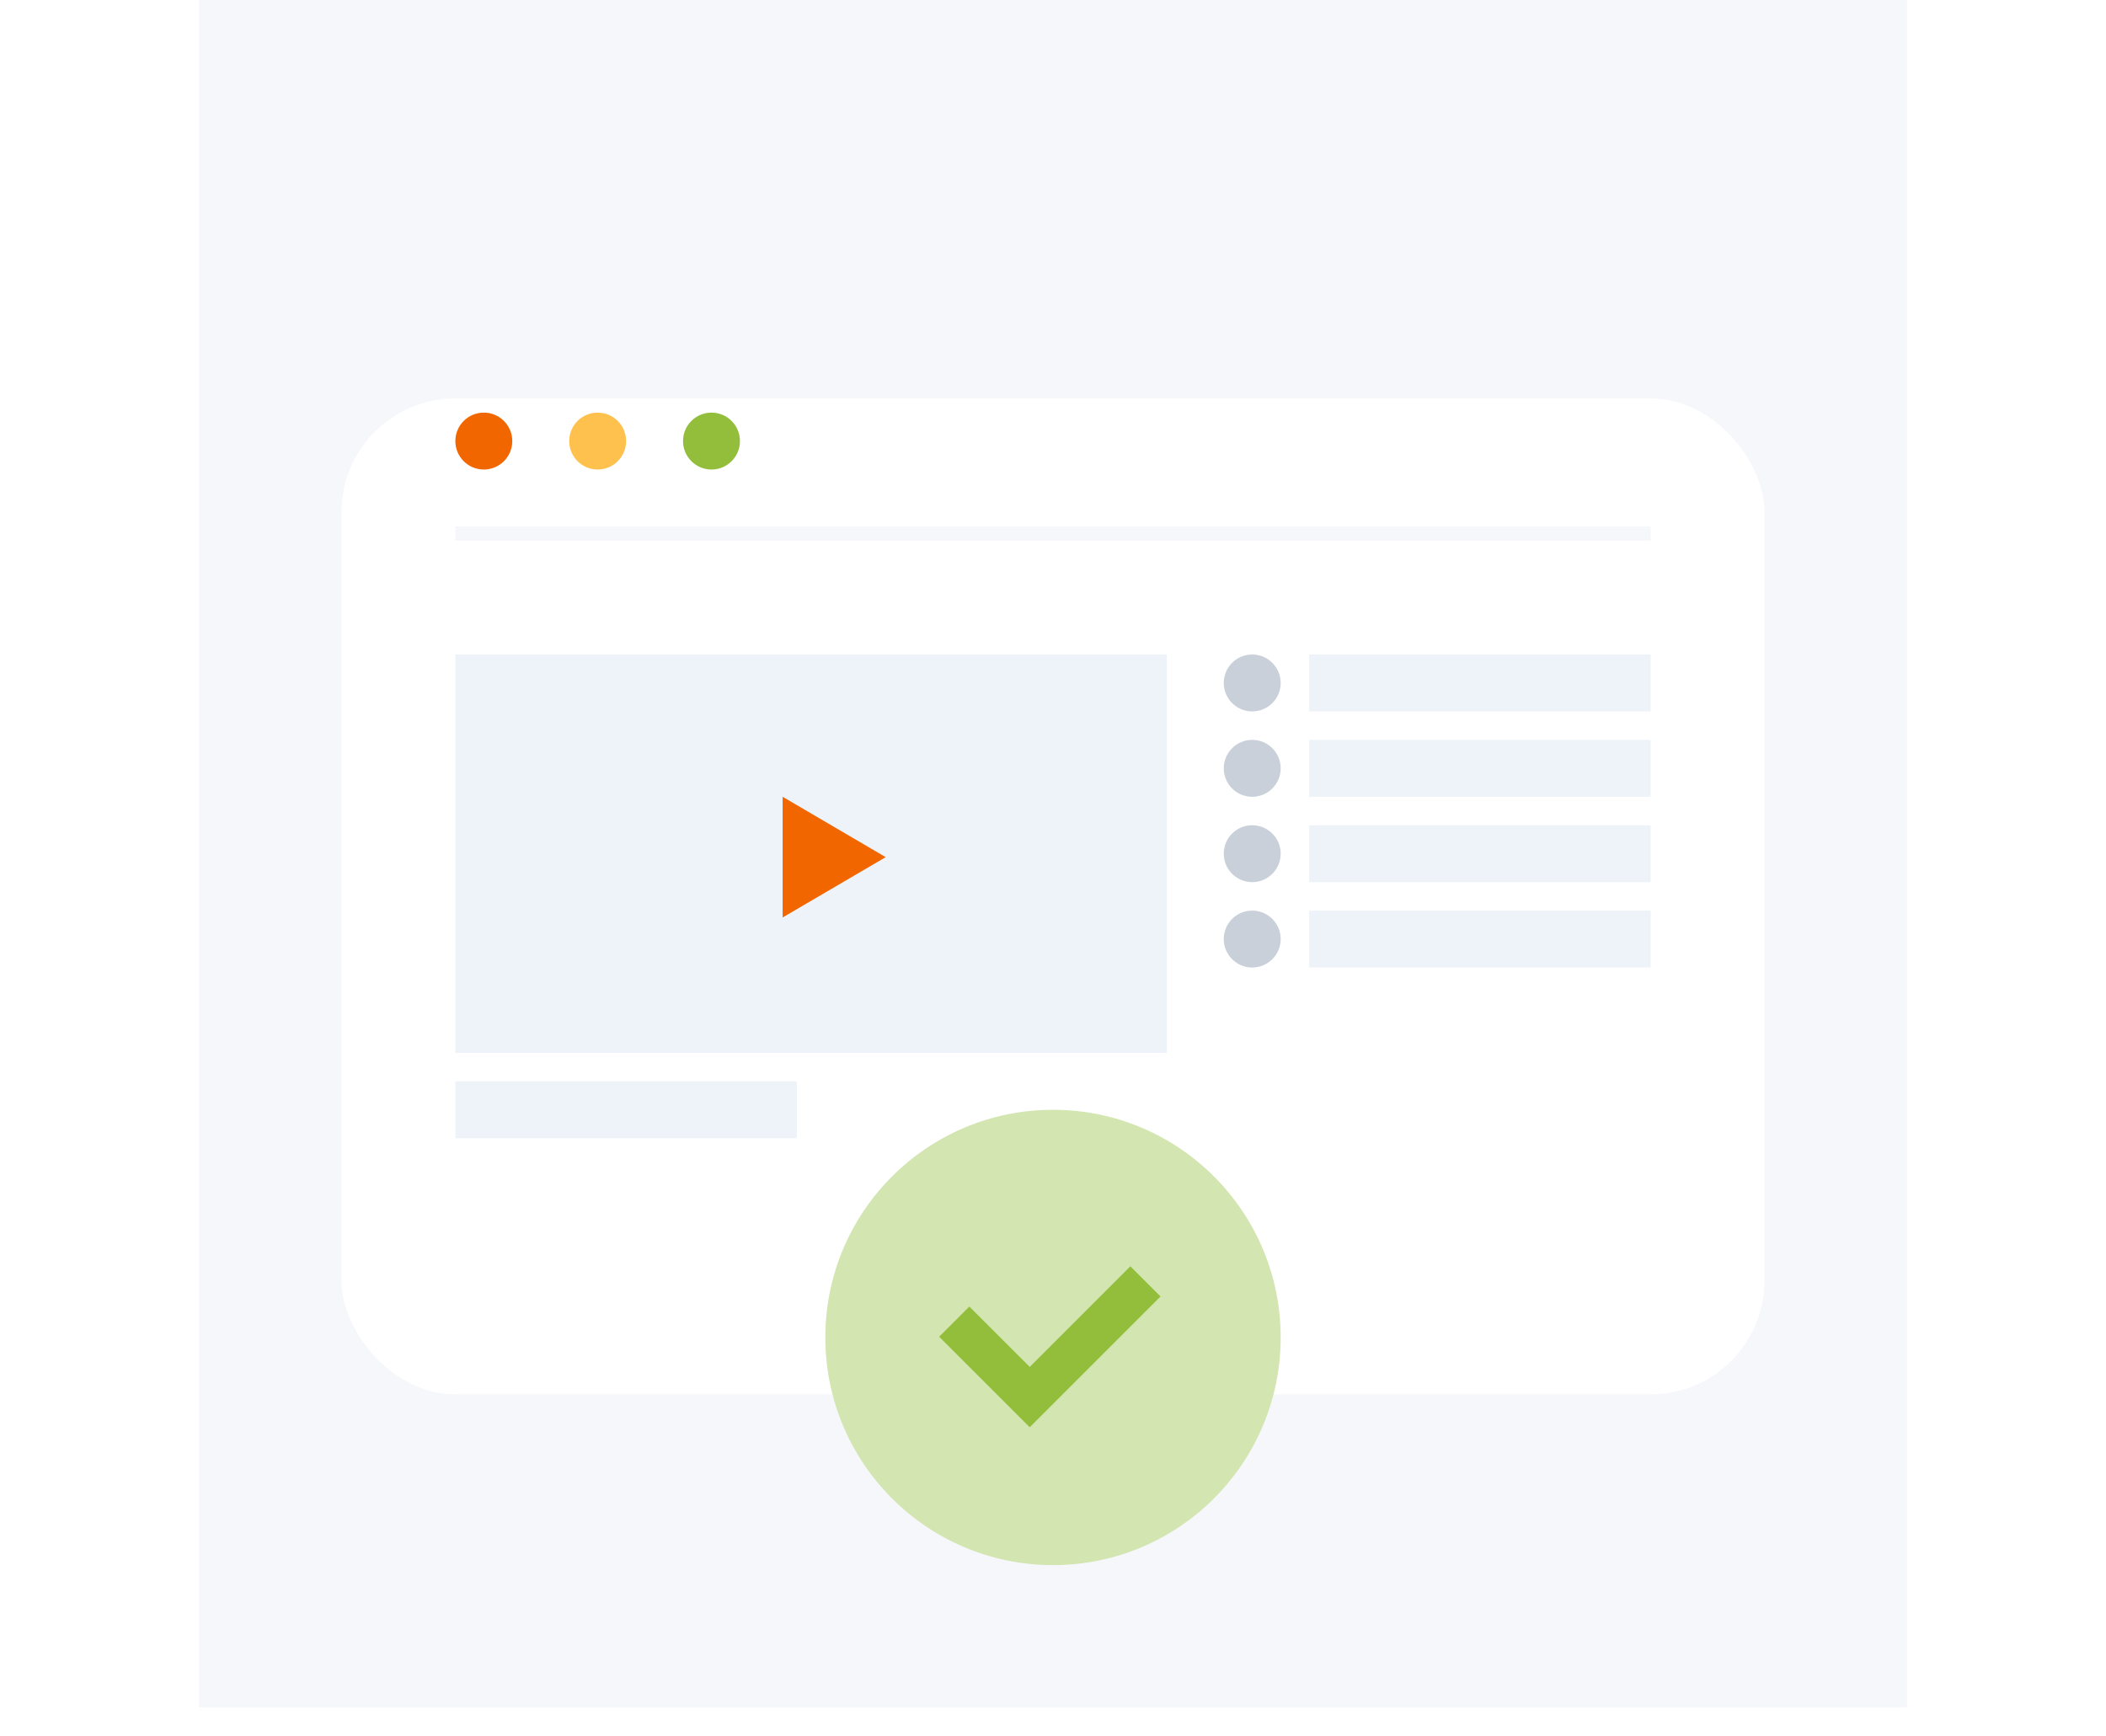 <?xml version="1.0" encoding="UTF-8"?> <svg xmlns="http://www.w3.org/2000/svg" xmlns:xlink="http://www.w3.org/1999/xlink" width="148" height="122" viewBox="0 0 148 122"> <defs> <filter id="Rectangle_34" x="0" y="4" width="148" height="118" filterUnits="userSpaceOnUse"> <feOffset dy="4"></feOffset> <feGaussianBlur stdDeviation="8" result="blur"></feGaussianBlur> <feFlood flood-opacity="0.039"></feFlood> <feComposite operator="in" in2="blur"></feComposite> <feComposite in="SourceGraphic"></feComposite> </filter> </defs> <g id="Group_73" data-name="Group 73" transform="translate(-1036 -3345)"> <g id="Group_70" data-name="Group 70"> <g id="Rectangle_130" data-name="Rectangle 130" transform="translate(1050 3345)" fill="#f6f7fb" stroke="#f6f7fb" stroke-width="1"> <rect width="120" height="120" stroke="none"></rect> <rect x="0.5" y="0.5" width="119" height="119" fill="none"></rect> </g> <g id="Group_29" data-name="Group 29" transform="translate(-1731 1681)"> <g transform="matrix(1, 0, 0, 1, 2767, 1664)" filter="url(#Rectangle_34)"> <rect id="Rectangle_34-2" data-name="Rectangle 34" width="100" height="70" rx="8" transform="translate(24 24)" fill="#fff"></rect> </g> <circle id="Ellipse_17" data-name="Ellipse 17" cx="2" cy="2" r="2" transform="translate(2799 1693)" fill="#f26600"></circle> <circle id="Ellipse_15" data-name="Ellipse 15" cx="2" cy="2" r="2" transform="translate(2807 1693)" fill="#ffc14e"></circle> <circle id="Ellipse_16" data-name="Ellipse 16" cx="2" cy="2" r="2" transform="translate(2815 1693)" fill="#92be3b"></circle> <circle id="Ellipse_19" data-name="Ellipse 19" cx="2" cy="2" r="2" transform="translate(2853 1710)" fill="#c9d0d9"></circle> <circle id="Ellipse_20" data-name="Ellipse 20" cx="2" cy="2" r="2" transform="translate(2853 1716)" fill="#c9d0d9"></circle> <circle id="Ellipse_21" data-name="Ellipse 21" cx="2" cy="2" r="2" transform="translate(2853 1722)" fill="#c9d0d9"></circle> <circle id="Ellipse_22" data-name="Ellipse 22" cx="2" cy="2" r="2" transform="translate(2853 1728)" fill="#c9d0d9"></circle> <rect id="Rectangle_35" data-name="Rectangle 35" width="84" height="1" transform="translate(2799 1701)" fill="#f6f7fb"></rect> <circle id="Ellipse_14" data-name="Ellipse 14" cx="16" cy="16" r="16" transform="translate(2825 1742)" fill="#d3e5b0"></circle> <path id="Union_3" data-name="Union 3" d="M4.243,9.193,0,4.95,2.121,2.829,6.364,7.071,13.435,0l2.121,2.121L6.364,11.314Z" transform="translate(2833 1753)" fill="#92be3b"></path> <rect id="Rectangle_54" data-name="Rectangle 54" width="24" height="4" transform="translate(2799 1740)" fill="#eef3f9"></rect> <rect id="Rectangle_55" data-name="Rectangle 55" width="24" height="4" transform="translate(2859 1710)" fill="#eef3f9"></rect> <rect id="Rectangle_56" data-name="Rectangle 56" width="24" height="4" transform="translate(2859 1716)" fill="#eef3f9"></rect> <rect id="Rectangle_57" data-name="Rectangle 57" width="24" height="4" transform="translate(2859 1722)" fill="#eef3f9"></rect> <rect id="Rectangle_58" data-name="Rectangle 58" width="24" height="4" transform="translate(2859 1728)" fill="#eef3f9"></rect> <rect id="Rectangle_53" data-name="Rectangle 53" width="50" height="28" transform="translate(2799 1710)" fill="#eef3f9"></rect> <path id="Subtraction_1" data-name="Subtraction 1" d="M20,17.485V9l7.243,4.243L20,17.484Z" transform="translate(2802 1711)" fill="#f26600"></path> </g> </g> </g> </svg> 